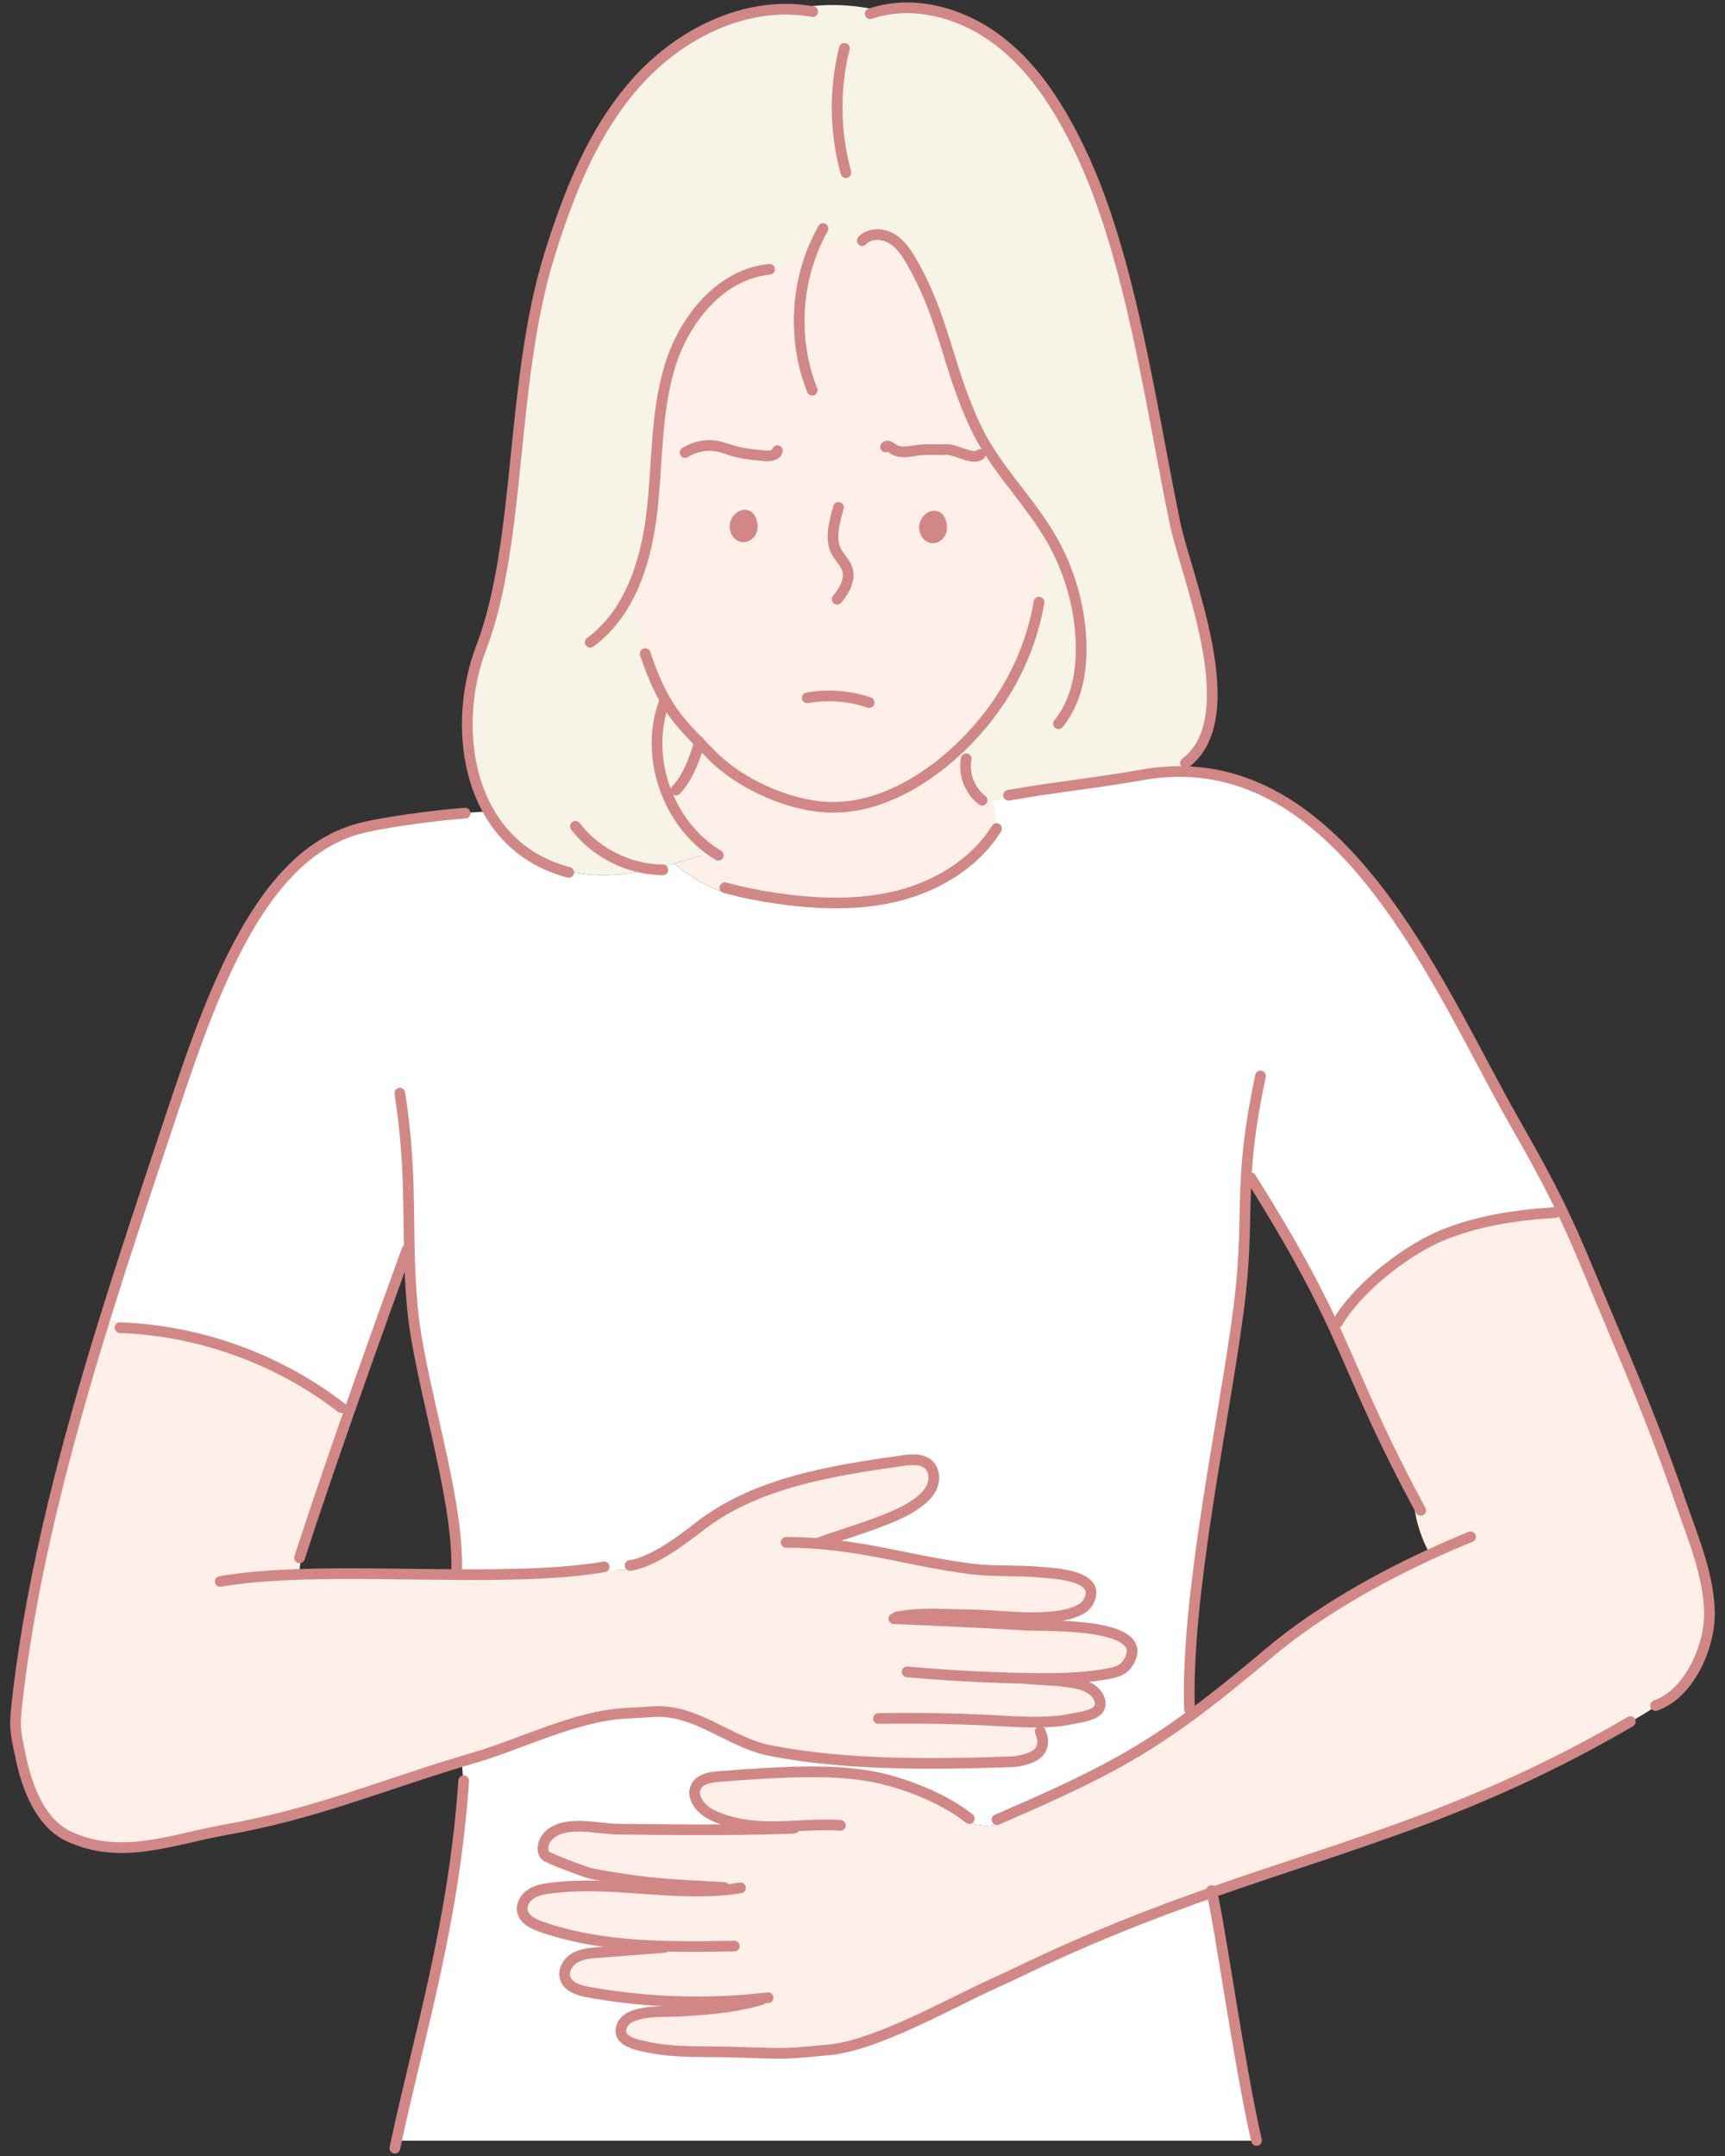 <?xml version="1.0" encoding="UTF-8"?>
<svg xmlns="http://www.w3.org/2000/svg" width="112" height="140" viewBox="0 0 112 140" fill="none">
  <rect x="0" y="0" width="112" height="140" fill="#333333" stroke="none"/>
  <g clip-path="url(#clip0_5242_13002)">
    <path d="M71.329 14.215H39.293V55.54H71.329V14.215Z" fill="#FEF0E8"></path>
    <path d="M92.028 97.681C89.127 92.255 88.134 89.467 86.57 86.103C86.819 85.718 87.102 85.356 87.417 85.024C88.898 83.076 91.545 81.088 93.583 80.241C95.868 79.291 98.349 78.906 100.819 78.749C101.032 78.745 101.246 78.731 101.458 78.707C102.555 80.999 103.332 83.022 104.987 86.928C106.472 90.431 107.9 93.967 109.128 97.57C109.912 99.873 110.938 102.216 110.991 104.686C111.037 106.821 109.774 109.84 107.633 110.697C107.041 111.122 106.42 111.504 105.775 111.84C95.643 117.726 87.773 119.685 78.686 122.884C74.755 124.266 70.596 125.881 65.927 128.145L64.464 128.822C61.693 130.076 56.846 132.847 53.816 133.108C52.509 133.221 51.431 133.369 50.119 133.331C49.249 133.305 48.38 133.279 47.511 133.253C45.68 133.198 43.818 133.315 42.013 132.923C41.494 132.81 40.284 132.615 40.31 131.874C40.362 130.411 43.119 130.663 44.032 130.603C45.437 130.512 46.858 130.43 48.237 130.144C48.202 130.058 48.167 129.973 48.13 129.888C44.818 130.127 41.474 129.952 38.206 129.362C37.591 129.252 36.872 129.034 36.69 128.437C36.538 127.938 36.872 127.396 37.322 127.136C37.772 126.875 38.312 126.829 38.831 126.789C40.26 126.68 41.69 126.57 43.12 126.46L43.123 126.379C40.396 126.301 37.693 126.007 35.127 125.112C34.612 124.931 34.037 124.652 33.92 124.12C33.825 123.691 34.088 123.245 34.452 123C34.816 122.754 35.264 122.671 35.7 122.612C39.087 122.159 42.542 122.895 45.943 122.788C45.878 122.696 45.822 122.599 45.775 122.497C42.857 122.334 41.594 122.256 38.394 121.667C38.166 121.625 35.533 120.667 35.395 120.481C35.103 120.086 35.291 119.493 35.655 119.161C36.748 118.167 38.778 118.763 40.091 118.778C43.123 118.812 46.35 118.85 49.499 118.779C49.532 118.721 49.568 118.664 49.605 118.607C48.459 118.566 47.312 118.382 46.207 117.849C45.487 117.501 44.808 116.648 45.222 115.964C45.502 115.499 46.124 115.404 46.665 115.36C47.704 115.276 48.743 115.205 49.783 115.147C51.946 115.027 54.128 114.965 56.268 115.3C58.117 115.589 60.484 116.443 62.18 117.549L62.101 117.67C62.559 118.329 63.431 118.599 64.232 118.544C64.42 118.532 64.606 118.504 64.788 118.465L64.727 118.161C70.646 115.605 73.657 114.097 77.415 111.32C78.91 110.216 80.523 108.912 82.483 107.261C84.853 105.266 88.372 102.997 92.853 100.934C92.31 99.967 91.954 98.893 91.819 97.793L92.025 97.683L92.028 97.681Z" fill="#FEF0E8"></path>
    <path d="M47.166 57.995L47.247 57.689C48.319 57.979 49.416 58.189 50.505 58.344C53.111 58.715 55.798 58.812 58.347 58.161C60.877 57.514 63.273 56.062 64.666 53.855C64.669 53.831 64.671 53.808 64.671 53.784C64.705 53.179 64.584 52.58 64.456 51.987C64.93 51.99 65.409 51.857 65.795 51.586C68.914 51.051 71.015 50.867 74.204 50.308C75.127 50.147 76.017 50.08 76.873 50.1C87.905 50.352 93.727 64.794 98.345 72.881C99.795 75.421 100.703 77.127 101.458 78.706C101.244 78.73 101.031 78.744 100.818 78.748C98.348 78.905 95.867 79.29 93.582 80.24C91.543 81.087 88.897 83.076 87.416 85.023C87.102 85.356 86.819 85.717 86.57 86.102C85.586 83.986 84.375 81.641 82.321 78.268C81.735 77.705 81.257 77.029 80.917 76.287C80.752 79.049 80.928 81.13 80.394 85.184C79.438 92.435 76.981 103.603 77.227 110.984H77.418V111.318C73.659 114.095 70.648 115.604 64.73 118.159L64.79 118.464C64.608 118.502 64.423 118.53 64.234 118.543C63.434 118.598 62.561 118.327 62.103 117.668L62.182 117.548C60.487 116.442 58.12 115.587 56.27 115.299C54.13 114.963 51.948 115.026 49.785 115.145C48.746 115.203 47.707 115.275 46.667 115.358C46.126 115.403 45.504 115.498 45.224 115.963C44.81 116.647 45.489 117.499 46.209 117.847C47.315 118.381 48.462 118.564 49.607 118.605C49.57 118.662 49.535 118.72 49.501 118.778C46.352 118.849 43.124 118.811 40.093 118.776C38.78 118.761 36.751 118.166 35.657 119.16C35.293 119.491 35.105 120.084 35.397 120.479C35.535 120.666 38.168 121.623 38.396 121.665C41.596 122.254 42.859 122.333 45.777 122.495C45.824 122.597 45.88 122.695 45.945 122.786C42.544 122.893 39.09 122.158 35.702 122.611C35.267 122.669 34.818 122.751 34.454 122.998C34.09 123.244 33.827 123.689 33.922 124.118C34.039 124.65 34.614 124.93 35.13 125.11C37.695 126.005 40.398 126.3 43.125 126.377L43.122 126.458C41.692 126.568 40.263 126.678 38.834 126.788C38.315 126.827 37.775 126.873 37.324 127.134C36.874 127.395 36.54 127.937 36.692 128.436C36.874 129.032 37.593 129.25 38.208 129.36C41.476 129.951 44.82 130.126 48.133 129.887C48.169 129.972 48.204 130.057 48.239 130.142C46.859 130.429 45.439 130.51 44.034 130.601C43.121 130.661 40.364 130.409 40.312 131.872C40.286 132.612 41.496 132.808 42.015 132.922C43.82 133.314 45.682 133.197 47.513 133.251C48.382 133.277 49.251 133.303 50.121 133.329C51.433 133.367 52.511 133.219 53.819 133.106C56.848 132.845 61.695 130.075 64.466 128.82L65.929 128.143C70.597 125.879 74.757 124.264 78.688 122.882C79.235 125.208 80.463 134.128 81.584 138.992V139.006H25.74C27.25 131.982 29.437 124.971 30.092 115.835C30.055 115.349 30.019 114.864 29.98 114.377C30.248 114.297 30.519 114.216 30.794 114.136C33.831 113.25 37.328 111.448 40.524 111.26L42.456 111.144C45.224 110.983 47.388 113.161 50 113.674C54.907 114.639 60.638 114.578 65.633 114.4C66.078 114.385 66.513 114.292 66.925 114.124C67.931 113.717 67.741 112.829 67.537 112.432L67.412 112.405C67.453 112.204 67.516 112.008 67.597 111.821C68.272 111.808 68.938 111.753 69.543 111.625C70.243 111.477 71.309 111.375 71.421 110.758C71.507 110.285 71.14 109.818 70.667 109.572C70.408 109.437 70.122 109.354 69.827 109.296C69.906 109.168 69.992 109.042 70.083 108.921C70.702 108.874 71.32 108.799 71.931 108.687C72.389 108.602 72.886 108.47 73.154 108.1C75.189 105.3 67.761 105.601 66.581 105.529C64.348 105.393 62.114 105.287 59.88 105.188C59.865 105.066 59.854 104.943 59.848 104.819C60.909 104.778 61.98 104.854 63.046 104.866C65.04 104.886 66.569 105.188 68.552 104.959C69.194 104.885 70.282 104.657 70.63 104.07C71.696 102.271 68.37 102.161 67.489 102.085C66.175 101.971 64.854 102.039 63.541 101.926C62.82 101.864 62.105 101.746 61.391 101.627C59.003 101.232 56.767 100.634 54.163 100.338C54.157 100.167 54.165 99.996 54.185 99.827C55.843 99.27 58.088 98.571 59.242 97.82C59.707 97.516 60.173 97.172 60.438 96.684C60.703 96.196 60.71 95.525 60.316 95.134C59.883 94.706 59.182 94.762 58.579 94.849C53.935 95.512 49.054 96.273 45.358 99.163C44.339 99.958 42.385 101.455 40.903 101.653L40.93 101.897C40.078 101.99 39.216 101.99 38.364 101.899L38.362 101.876C35.851 102.217 32.812 102.267 29.651 102.248V101.817C29.654 101.656 29.654 101.492 29.651 101.325C29.559 96.525 27.22 89.615 26.782 85.002C26.675 83.884 26.621 82.848 26.59 81.848C26.396 81.974 26.206 82.127 26.015 82.281H26.014C24.962 85.182 23.641 88.866 22.356 92.552C22.153 92.151 21.948 91.751 21.745 91.35L21.869 91.187C17.962 88.261 13.183 86.518 8.311 86.237L8.319 86.114C7.814 85.959 7.31 85.803 6.805 85.648C8.072 81.555 9.412 77.538 10.696 73.686C13.456 65.413 16.538 55.668 23.253 53.822C24.778 53.403 28.336 52.938 30.041 52.815L30.04 52.795C30.598 52.758 31.207 52.723 31.709 52.682C32.748 54.514 34.419 55.974 36.869 56.638L36.895 56.547C37.357 56.672 37.834 56.749 38.308 56.789C39.664 56.903 41.009 56.739 42.339 56.444C42.819 56.335 43.297 56.211 43.773 56.076C44.761 56.934 45.921 57.587 47.164 57.996L47.166 57.995Z" fill="white"></path>
    <path d="M43.401 51.772C43.996 53.137 44.931 54.348 46.139 55.211L46.011 55.386C45.273 55.623 44.528 55.863 43.776 56.075C43.3 56.21 42.823 56.335 42.343 56.443C41.013 56.739 39.667 56.902 38.312 56.788C37.837 56.748 37.36 56.671 36.898 56.547L36.872 56.637C34.423 55.974 32.751 54.513 31.713 52.681C29.928 49.533 30.014 45.286 31.234 42.085C33.886 35.138 33.105 24.85 35.672 16.572C36.933 12.502 38.545 8.423 41.4 5.261C43.944 2.444 47.655 0.462 51.397 0.606H51.399C53.293 0.202 55.283 0.238 57.164 0.702C59.818 0.082 62.724 1.001 64.897 2.69C67.254 4.521 68.868 7.143 70.153 9.837C73.445 16.727 74.759 26.626 76.306 34.042C76.982 37.289 80.569 45.783 77.448 49.115C77.268 49.453 77.067 49.801 76.876 50.101C76.019 50.081 75.129 50.148 74.207 50.309C71.018 50.867 68.916 51.052 65.798 51.586C65.412 51.858 64.933 51.991 64.459 51.987C64.166 51.984 63.872 51.93 63.602 51.822C62.952 51.235 62.608 50.321 62.708 49.45C62.608 49.128 62.507 48.805 62.406 48.483C65.029 45.961 66.85 42.702 67.463 39.097L67.379 39.072C67.775 37.833 67.991 36.538 68.018 35.239C68.023 35.018 68.023 34.796 68.015 34.575C66.564 32.227 64.533 30.239 63.356 27.742C61.469 23.748 61.335 20.625 59.089 16.823C58.76 16.266 58.355 15.722 57.78 15.426C57.653 15.361 57.517 15.31 57.376 15.277C56.94 15.403 56.516 15.586 56.102 15.776C54.797 16.375 54.145 15.293 52.916 16.033C52.889 16.048 52.864 16.065 52.837 16.081C51.866 16.669 50.874 17.302 49.775 17.509C49.69 17.52 49.606 17.533 49.522 17.548C49.514 17.55 49.507 17.551 49.499 17.552C46.553 18.088 44.374 20.885 43.492 23.793C42.564 26.852 42.697 30.118 42.324 33.293C42.287 33.604 42.245 33.918 42.194 34.231C41.956 35.716 41.554 37.205 40.898 38.532C40.993 39.162 41.191 39.785 41.392 40.392C41.937 42.041 42.507 43.683 43.107 45.313C43.14 45.404 43.173 45.494 43.207 45.584L43.114 45.618C42.393 47.604 42.555 49.84 43.4 51.771L43.401 51.772Z" fill="#F7F4E7"></path>
    <path d="M19.41 102.234C22.62 102.125 26.21 102.227 29.653 102.247C32.815 102.266 35.854 102.217 38.364 101.875L38.367 101.898C39.218 101.99 40.081 101.99 40.932 101.897L40.906 101.653C42.387 101.455 44.342 99.958 45.36 99.163C49.056 96.273 53.937 95.512 58.581 94.848C59.184 94.761 59.885 94.706 60.318 95.133C60.713 95.524 60.705 96.195 60.44 96.684C60.176 97.172 59.71 97.515 59.244 97.819C58.09 98.571 55.845 99.269 54.187 99.827C53.805 99.955 53.455 100.075 53.155 100.187L53.151 100.238C53.496 100.264 53.834 100.297 54.165 100.337C56.768 100.633 59.005 101.231 61.392 101.626C62.107 101.745 62.821 101.863 63.543 101.925C64.855 102.038 66.176 101.969 67.49 102.084C68.372 102.16 71.698 102.27 70.632 104.069C70.284 104.656 69.197 104.884 68.554 104.958C66.571 105.186 65.042 104.886 63.047 104.865C61.983 104.854 60.911 104.778 59.85 104.818C59.305 104.838 58.764 104.89 58.226 104.997L58.221 105.114C58.775 105.139 59.328 105.163 59.882 105.186C62.116 105.286 64.35 105.391 66.582 105.527C67.763 105.599 75.191 105.298 73.156 108.098C72.887 108.469 72.391 108.601 71.933 108.686C71.321 108.797 70.704 108.872 70.085 108.919C68.976 109.004 67.857 109.003 66.744 108.985C66.663 108.983 66.582 108.982 66.501 108.98C67.16 109.058 68.462 109.101 69.086 109.18C69.334 109.212 69.584 109.244 69.828 109.294C70.124 109.352 70.409 109.435 70.668 109.57C71.141 109.817 71.508 110.283 71.422 110.756C71.31 111.374 70.244 111.476 69.544 111.623C68.939 111.751 68.272 111.806 67.599 111.819C67.517 112.006 67.455 112.202 67.413 112.403L67.537 112.431C67.742 112.827 67.932 113.714 66.926 114.122C66.513 114.29 66.079 114.383 65.634 114.398C60.639 114.576 54.908 114.636 50.001 113.672C47.389 113.159 45.225 110.981 42.457 111.142L40.525 111.258C37.328 111.446 33.832 113.248 30.795 114.134C30.52 114.214 30.25 114.295 29.982 114.375C24.444 116.045 20.44 117.782 14.596 118.821C11.178 119.429 7.885 120.824 4.48 119.248C2.616 118.386 1.767 116.056 1.378 114.241C0.934 112.172 0.923 112.111 1.168 110.03C2.103 102.063 4.311 93.706 6.806 85.644C7.311 85.799 7.816 85.955 8.321 86.11L8.313 86.233C13.184 86.514 17.963 88.257 21.87 91.183L21.747 91.346C21.95 91.747 22.154 92.147 22.357 92.548C21.372 95.373 20.409 98.199 19.605 100.67C19.539 101.191 19.474 101.712 19.409 102.231L19.41 102.234Z" fill="#FEF0E8"></path>
    <path d="M54.105 34.442C56.504 34.168 59.19 35.593 61.486 35.911C64.139 36.279 67.886 35.173 67.943 35.239L68.015 35.24C67.989 36.539 67.773 37.834 67.376 39.072L67.46 39.098C66.847 42.703 65.027 45.962 62.404 48.484C62.151 48.729 61.891 48.965 61.624 49.193C59.394 51.105 56.585 52.572 53.653 52.411C51.053 52.266 47.94 50.843 46.138 48.963C45.9 48.716 45.673 48.484 45.455 48.263C45.437 48.245 45.418 48.225 45.4 48.207V48.206C44.522 47.312 43.791 46.544 43.105 45.313C42.504 43.682 41.935 42.041 41.39 40.391C41.19 39.784 40.992 39.162 40.897 38.532C41.551 37.205 41.954 35.715 42.193 34.231L42.391 34.264C42.585 34.322 44.808 37.794 53.012 34.699C53.368 34.566 53.733 34.483 54.105 34.442V34.442Z" fill="#FEF0E8"></path>
    <path d="M47.248 57.689L47.167 57.995C45.925 57.587 44.764 56.932 43.776 56.076C44.528 55.864 45.272 55.624 46.011 55.386L46.139 55.211C44.931 54.349 43.995 53.138 43.4 51.772C43.903 51.444 44.309 50.965 44.543 50.413C44.851 49.864 45.111 49.212 45.281 48.649C45.339 48.521 45.398 48.392 45.456 48.264C45.675 48.485 45.902 48.716 46.139 48.964C47.942 50.844 51.056 52.267 53.655 52.412C56.587 52.573 59.396 51.106 61.626 49.194C61.893 48.965 62.152 48.729 62.405 48.484C62.506 48.807 62.607 49.13 62.707 49.452C62.607 50.323 62.951 51.236 63.601 51.824C63.871 51.932 64.165 51.987 64.458 51.989C64.586 52.582 64.708 53.182 64.673 53.786C64.672 53.81 64.671 53.833 64.668 53.858C63.275 56.065 60.879 57.517 58.349 58.163C55.8 58.815 53.113 58.717 50.507 58.346C49.418 58.191 48.322 57.98 47.248 57.691V57.689Z" fill="#FEF0E8"></path>
    <path d="M43.207 45.584C43.173 45.494 43.14 45.404 43.106 45.313C43.791 46.545 44.523 47.312 45.401 48.206V48.208C45.368 48.345 45.329 48.493 45.281 48.648C45.111 49.211 44.851 49.864 44.542 50.412C44.309 50.966 43.903 51.445 43.4 51.772C42.555 49.84 42.394 47.604 43.115 45.618L43.208 45.584L43.207 45.584Z" fill="#F7F4E7"></path>
    <path d="M47.842 33.682C48.157 33.271 48.802 33.2 48.895 34.099C48.986 34.908 47.995 35.275 47.709 34.452C47.612 34.158 47.687 33.881 47.842 33.682Z" fill="#D28787" stroke="#D28787" stroke-width="0.579" stroke-linecap="round" stroke-linejoin="round"></path>
    <path d="M60.142 33.742C60.457 33.33 61.102 33.264 61.193 34.162C61.284 34.973 60.295 35.342 60.011 34.52C59.914 34.225 59.988 33.942 60.142 33.742Z" fill="#D28787" stroke="#D28787" stroke-width="0.579" stroke-linecap="round" stroke-linejoin="round"></path>
    <path d="M54.439 32.947C54.318 33.411 54.164 33.929 54.106 34.442C54.067 34.784 54.071 35.124 54.155 35.444C54.385 36.315 55.27 36.638 55.034 37.673C54.928 38.137 54.658 38.545 54.356 38.912" stroke="#D28787" stroke-width="0.694" stroke-linecap="round" stroke-linejoin="round"></path>
    <path d="M44.482 29.386C45.121 28.977 45.925 28.832 46.667 28.995C46.973 29.062 47.264 29.178 47.564 29.266C48.233 29.467 48.937 29.533 49.634 29.598C49.963 29.628 50.401 29.587 50.476 29.264" stroke="#D28787" stroke-width="0.694" stroke-linecap="round" stroke-linejoin="round"></path>
    <path d="M57.496 29.022C57.614 28.882 57.826 29.036 57.975 29.144C58.438 29.48 59.075 29.3 59.643 29.23C60.242 29.155 60.85 29.223 61.453 29.192C62.057 29.162 63.21 29.929 63.644 29.51" stroke="#D28787" stroke-width="0.694" stroke-linecap="round" stroke-linejoin="round"></path>
    <path d="M45.4 48.207C45.418 48.225 45.437 48.244 45.455 48.263C45.673 48.484 45.901 48.715 46.138 48.963C47.941 50.843 51.054 52.266 53.654 52.411C56.586 52.572 59.395 51.105 61.625 49.193C61.891 48.965 62.151 48.728 62.404 48.484C65.027 45.962 66.848 42.703 67.461 39.098" stroke="#D28787" stroke-width="0.694" stroke-linecap="round" stroke-linejoin="round"></path>
    <path d="M41.889 42.442C42.294 43.656 42.692 44.569 43.106 45.313C43.791 46.545 44.522 47.312 45.401 48.206" stroke="#D28787" stroke-width="0.694" stroke-linecap="round" stroke-linejoin="round"></path>
    <path d="M55.982 15.624C56.327 15.255 56.877 15.161 57.375 15.278C57.515 15.311 57.651 15.362 57.779 15.426C58.354 15.722 58.759 16.265 59.087 16.823C61.334 20.625 61.468 23.749 63.354 27.742C64.532 30.239 66.563 32.228 68.014 34.576C68.105 34.724 68.195 34.874 68.282 35.025C69.421 37.015 70.079 39.278 70.185 41.568C70.274 43.484 69.937 45.513 68.722 46.996" stroke="#D28787" stroke-width="0.694" stroke-linecap="round" stroke-linejoin="round"></path>
    <path d="M54.825 3.138C54.163 5.777 54.2 8.587 54.924 11.209" stroke="#D28787" stroke-width="0.694" stroke-linecap="round" stroke-linejoin="round"></path>
    <path d="M56.498 0.892C56.719 0.817 56.941 0.753 57.166 0.701C59.82 0.082 62.726 1.001 64.899 2.69C67.256 4.52 68.869 7.143 70.155 9.836C73.446 16.726 74.76 26.626 76.307 34.042C76.984 37.288 80.571 45.783 77.45 49.115C77.303 49.271 77.143 49.416 76.967 49.548" stroke="#D28787" stroke-width="0.694" stroke-linecap="round" stroke-linejoin="round"></path>
    <path d="M51.397 0.605C47.655 0.462 43.944 2.444 41.4 5.26C38.545 8.423 36.934 12.502 35.672 16.571C33.105 24.849 33.886 35.137 31.235 42.085C30.013 45.286 29.929 49.533 31.713 52.68C32.752 54.513 34.423 55.973 36.873 56.636C36.891 56.641 36.909 56.647 36.927 56.651" stroke="#D28787" stroke-width="0.694" stroke-linecap="round" stroke-linejoin="round"></path>
    <path d="M52.772 0.755C52.316 0.671 51.857 0.622 51.398 0.605" stroke="#D28787" stroke-width="0.694" stroke-linecap="round" stroke-linejoin="round"></path>
    <path d="M53.44 14.842C53.215 15.243 53.013 15.657 52.836 16.081C51.618 18.998 51.563 22.399 52.737 25.339" stroke="#D28787" stroke-width="0.694" stroke-linecap="round" stroke-linejoin="round"></path>
    <path d="M49.497 17.552C46.551 18.088 44.372 20.886 43.49 23.794C42.562 26.852 42.695 30.119 42.322 33.294C42.285 33.605 42.243 33.919 42.193 34.232C41.954 35.716 41.552 37.206 40.896 38.533C40.285 39.779 39.449 40.881 38.322 41.705" stroke="#D28787" stroke-width="0.694" stroke-linecap="round" stroke-linejoin="round"></path>
    <path d="M49.964 17.487C49.9 17.493 49.837 17.501 49.775 17.508C49.689 17.519 49.605 17.532 49.522 17.547" stroke="#D28787" stroke-width="0.694" stroke-linecap="round" stroke-linejoin="round"></path>
    <path d="M40.906 101.653C42.387 101.455 44.342 99.958 45.361 99.163C49.057 96.273 53.937 95.513 58.582 94.849C59.184 94.762 59.886 94.707 60.318 95.134C60.713 95.525 60.706 96.196 60.44 96.684C60.176 97.172 59.71 97.516 59.245 97.82C58.091 98.571 55.846 99.27 54.188 99.827C53.806 99.955 53.456 100.076 53.156 100.188" stroke="#D28787" stroke-width="0.694" stroke-linecap="round" stroke-linejoin="round"></path>
    <path d="M51.041 100.155C51.776 100.155 52.476 100.185 53.15 100.239C53.495 100.265 53.833 100.298 54.164 100.338C56.768 100.634 59.005 101.232 61.392 101.627C62.107 101.746 62.821 101.864 63.542 101.926C64.855 102.039 66.176 101.97 67.49 102.085C68.371 102.161 71.697 102.271 70.631 104.07C70.284 104.657 69.196 104.885 68.553 104.959C66.57 105.187 65.041 104.887 63.047 104.866C61.982 104.855 60.91 104.779 59.849 104.819C59.304 104.839 58.763 104.891 58.225 104.998" stroke="#D28787" stroke-width="0.694" stroke-linecap="round" stroke-linejoin="round"></path>
    <path d="M58.035 105.108C58.097 105.111 58.158 105.113 58.221 105.116C58.774 105.14 59.328 105.164 59.881 105.188C62.115 105.287 64.349 105.392 66.582 105.528C67.762 105.6 75.191 105.299 73.156 108.099C72.887 108.47 72.391 108.602 71.933 108.687C71.321 108.798 70.704 108.873 70.084 108.92C68.975 109.005 67.857 109.004 66.743 108.986C66.662 108.985 66.582 108.983 66.501 108.981C64.444 108.942 62.387 108.843 60.336 108.682C59.856 108.646 59.376 108.606 58.896 108.561" stroke="#D28787" stroke-width="0.694" stroke-linecap="round" stroke-linejoin="round"></path>
    <path d="M57.035 111.591C57.92 111.577 58.757 111.573 59.575 111.578C61.457 111.587 63.238 111.646 65.271 111.76C66.003 111.801 66.807 111.84 67.599 111.822C68.272 111.81 68.939 111.755 69.544 111.627C70.244 111.479 71.31 111.377 71.422 110.76C71.508 110.287 71.141 109.82 70.668 109.574C70.409 109.438 70.124 109.356 69.828 109.298C69.584 109.249 69.334 109.215 69.087 109.183C68.462 109.104 67.16 109.061 66.501 108.984C66.485 108.981 66.468 108.98 66.452 108.978" stroke="#D28787" stroke-width="0.694" stroke-linecap="round" stroke-linejoin="round"></path>
    <path d="M30.202 52.804C30.151 52.807 30.098 52.81 30.043 52.815C28.337 52.938 24.779 53.402 23.255 53.822C16.539 55.668 13.457 65.412 10.698 73.686C9.414 77.537 8.073 81.555 6.806 85.648C4.311 93.71 2.102 102.067 1.168 110.034C0.923 112.115 0.934 112.176 1.378 114.244C1.768 116.059 2.616 118.389 4.48 119.251C7.885 120.829 11.178 119.433 14.596 118.825C20.44 117.786 24.443 116.049 29.982 114.379C30.25 114.299 30.52 114.217 30.795 114.138C33.832 113.251 37.328 111.449 40.525 111.262L42.457 111.146C45.225 110.984 47.389 113.163 50.001 113.675C54.908 114.641 60.639 114.58 65.634 114.402C66.079 114.386 66.514 114.294 66.926 114.126C67.932 113.718 67.742 112.831 67.537 112.434" stroke="#D28787" stroke-width="0.694" stroke-linecap="round" stroke-linejoin="round"></path>
    <path d="M62.933 118.089C62.703 117.903 62.452 117.723 62.184 117.548C60.488 116.442 58.121 115.587 56.272 115.299C54.132 114.964 51.95 115.026 49.787 115.145C48.747 115.203 47.708 115.275 46.668 115.359C46.127 115.403 45.506 115.499 45.225 115.963C44.812 116.648 45.491 117.499 46.21 117.847C47.316 118.381 48.463 118.564 49.608 118.605C51.313 118.664 53.012 118.41 54.565 118.529" stroke="#D28787" stroke-width="0.694" stroke-linecap="round" stroke-linejoin="round"></path>
    <path d="M51.556 118.715C50.877 118.741 50.191 118.763 49.502 118.778C46.352 118.85 43.124 118.812 40.094 118.777C38.78 118.762 36.751 118.167 35.657 119.16C35.293 119.492 35.105 120.085 35.397 120.48C35.536 120.666 38.168 121.624 38.397 121.666C41.596 122.255 42.859 122.334 45.778 122.496C46.163 122.517 46.578 122.54 47.031 122.566" stroke="#D28787" stroke-width="0.694" stroke-linecap="round" stroke-linejoin="round"></path>
    <path d="M48.08 122.59C47.372 122.706 46.66 122.765 45.945 122.787C42.544 122.893 39.09 122.158 35.702 122.611C35.267 122.67 34.818 122.752 34.454 122.999C34.09 123.244 33.827 123.69 33.922 124.119C34.039 124.651 34.614 124.93 35.129 125.11C37.694 126.006 40.398 126.3 43.125 126.378C44.177 126.407 45.233 126.404 46.285 126.39C46.75 126.386 47.215 126.378 47.679 126.369" stroke="#D28787" stroke-width="0.694" stroke-linecap="round" stroke-linejoin="round"></path>
    <path d="M43.123 126.459C41.693 126.568 40.264 126.679 38.835 126.788C38.316 126.828 37.776 126.873 37.325 127.135C36.875 127.395 36.541 127.937 36.694 128.436C36.875 129.033 37.595 129.25 38.209 129.361C41.478 129.951 44.821 130.126 48.134 129.887C48.714 129.844 49.293 129.79 49.871 129.722" stroke="#D28787" stroke-width="0.694" stroke-linecap="round" stroke-linejoin="round"></path>
    <path d="M26.017 82.281C24.965 85.181 23.645 88.866 22.359 92.551C21.374 95.377 20.41 98.202 19.606 100.673C19.553 100.837 19.499 101 19.447 101.161" stroke="#D28787" stroke-width="0.694" stroke-linecap="round" stroke-linejoin="round"></path>
    <path d="M26.42 81.17C26.291 81.525 26.156 81.895 26.018 82.28" stroke="#D28787" stroke-width="0.694" stroke-linecap="round" stroke-linejoin="round"></path>
    <path d="M14.301 102.692C15.807 102.431 17.544 102.297 19.41 102.234C22.62 102.126 26.209 102.228 29.653 102.248C32.815 102.266 35.853 102.217 38.364 101.876C38.66 101.836 38.948 101.792 39.228 101.743" stroke="#D28787" stroke-width="0.694" stroke-linecap="round" stroke-linejoin="round"></path>
    <path d="M25.961 70.986C26.652 75.473 26.49 78.463 26.594 81.847C26.625 82.848 26.679 83.883 26.786 85.001C27.224 89.615 29.563 96.524 29.654 101.324C29.657 101.492 29.657 101.655 29.654 101.817C29.654 101.851 29.654 101.887 29.653 101.921" stroke="#D28787" stroke-width="0.694" stroke-linecap="round" stroke-linejoin="round"></path>
    <path d="M64.731 118.159C70.649 115.604 73.66 114.096 77.418 111.319C78.913 110.215 80.526 108.911 82.486 107.26C84.856 105.265 88.375 102.996 92.856 100.933C93.699 100.544 94.574 100.164 95.483 99.793" stroke="#D28787" stroke-width="0.694" stroke-linecap="round" stroke-linejoin="round"></path>
    <path d="M65.481 51.641C65.587 51.623 65.691 51.605 65.795 51.587C68.914 51.052 71.015 50.868 74.204 50.309C75.127 50.148 76.017 50.081 76.873 50.101C87.905 50.353 93.727 64.795 98.345 72.882C99.795 75.422 100.703 77.128 101.458 78.707C102.554 80.999 103.332 83.022 104.987 86.928C106.472 90.431 107.899 93.967 109.127 97.57C109.911 99.873 110.937 102.216 110.99 104.686C111.036 106.821 109.773 109.84 107.632 110.697C107.585 110.716 107.538 110.734 107.49 110.751" stroke="#D28787" stroke-width="0.694" stroke-linecap="round" stroke-linejoin="round"></path>
    <path d="M49.44 129.836C49.044 129.959 48.644 130.06 48.24 130.143C46.861 130.43 45.44 130.511 44.036 130.602C43.122 130.662 40.365 130.41 40.313 131.873C40.287 132.613 41.498 132.809 42.016 132.922C43.822 133.315 45.684 133.198 47.514 133.252C48.383 133.278 49.252 133.304 50.122 133.33C51.435 133.368 52.512 133.22 53.82 133.107C56.85 132.846 61.697 130.075 64.468 128.821L65.93 128.144C70.598 125.88 74.758 124.264 78.689 122.883C87.776 119.684 95.646 117.725 105.779 111.839C105.803 111.826 105.828 111.81 105.852 111.796" stroke="#D28787" stroke-width="0.694" stroke-linecap="round" stroke-linejoin="round"></path>
    <path d="M81.217 76.485C81.61 77.111 81.978 77.704 82.322 78.269C84.376 81.642 85.587 83.987 86.571 86.103C88.134 89.466 89.127 92.255 92.029 97.681C92.099 97.812 92.169 97.944 92.242 98.077" stroke="#D28787" stroke-width="0.694" stroke-linecap="round" stroke-linejoin="round"></path>
    <path d="M81.84 69.868C81.247 72.665 81.02 74.604 80.92 76.288C80.755 79.05 80.931 81.131 80.397 85.184C79.441 92.436 76.984 103.604 77.23 110.985" stroke="#D28787" stroke-width="0.694" stroke-linecap="round" stroke-linejoin="round"></path>
    <path d="M30.107 115.636C30.102 115.703 30.098 115.769 30.093 115.836C29.438 124.973 27.251 131.983 25.741 139.006C25.705 139.168 25.671 139.33 25.637 139.491" stroke="#D28787" stroke-width="0.694" stroke-linecap="round" stroke-linejoin="round"></path>
    <path d="M78.658 122.761C78.669 122.799 78.677 122.84 78.687 122.883C79.235 125.208 80.462 134.129 81.584 138.992" stroke="#D28787" stroke-width="0.694" stroke-linecap="round" stroke-linejoin="round"></path>
    <path d="M7.793 86.211C7.967 86.217 8.139 86.225 8.313 86.237C13.184 86.517 17.963 88.261 21.87 91.186C21.971 91.261 22.071 91.337 22.17 91.413" stroke="#D28787" stroke-width="0.694" stroke-linecap="round" stroke-linejoin="round"></path>
    <path d="M86.846 85.873C87.007 85.593 87.2 85.308 87.417 85.023C88.898 83.075 91.545 81.087 93.583 80.24C95.868 79.29 98.349 78.905 100.819 78.748C100.875 78.744 100.929 78.742 100.986 78.737" stroke="#D28787" stroke-width="0.694" stroke-linecap="round" stroke-linejoin="round"></path>
    <path d="M43.887 51.3C44.117 51.083 44.338 50.769 44.541 50.412C44.849 49.863 45.109 49.211 45.279 48.648C45.328 48.493 45.366 48.345 45.4 48.208V48.206C45.401 48.201 45.402 48.195 45.403 48.19" stroke="#D28787" stroke-width="0.694" stroke-linecap="round" stroke-linejoin="round"></path>
    <path d="M62.733 49.27C62.722 49.33 62.713 49.389 62.707 49.45C62.606 50.321 62.95 51.234 63.6 51.822C63.654 51.872 63.708 51.917 63.765 51.961" stroke="#D28787" stroke-width="0.694" stroke-linecap="round" stroke-linejoin="round"></path>
    <path d="M47.065 57.641C47.125 57.657 47.186 57.674 47.249 57.689C48.321 57.979 49.418 58.189 50.507 58.344C53.113 58.715 55.8 58.812 58.349 58.161C60.879 57.514 63.275 56.062 64.669 53.855C64.68 53.839 64.69 53.821 64.702 53.803" stroke="#D28787" stroke-width="0.694" stroke-linecap="round" stroke-linejoin="round"></path>
    <path d="M43.115 45.618C42.394 47.604 42.555 49.84 43.4 51.771C43.995 53.136 44.931 54.348 46.139 55.21C46.301 55.327 46.468 55.436 46.639 55.539" stroke="#D28787" stroke-width="0.694" stroke-linecap="round" stroke-linejoin="round"></path>
    <path d="M37.359 53.66C38.55 55.21 40.399 56.231 42.34 56.442C42.572 56.468 42.805 56.482 43.038 56.483" stroke="#D28787" stroke-width="0.694" stroke-linecap="round" stroke-linejoin="round"></path>
    <path d="M51.397 0.605H51.398" stroke="#D28787" stroke-width="0.694" stroke-linecap="round" stroke-linejoin="round"></path>
    <path d="M52.414 45.314C53.149 45.186 54.158 45.109 55.312 45.325C55.725 45.402 56.099 45.505 56.432 45.619" stroke="#D28787" stroke-width="0.694" stroke-miterlimit="10" stroke-linecap="round"></path>
  </g>
  <defs>
    <clipPath id="clip0_5242_13002">
      <rect width="111" height="140" fill="white" transform="translate(0.5)"></rect>
    </clipPath>
  </defs>
</svg>

